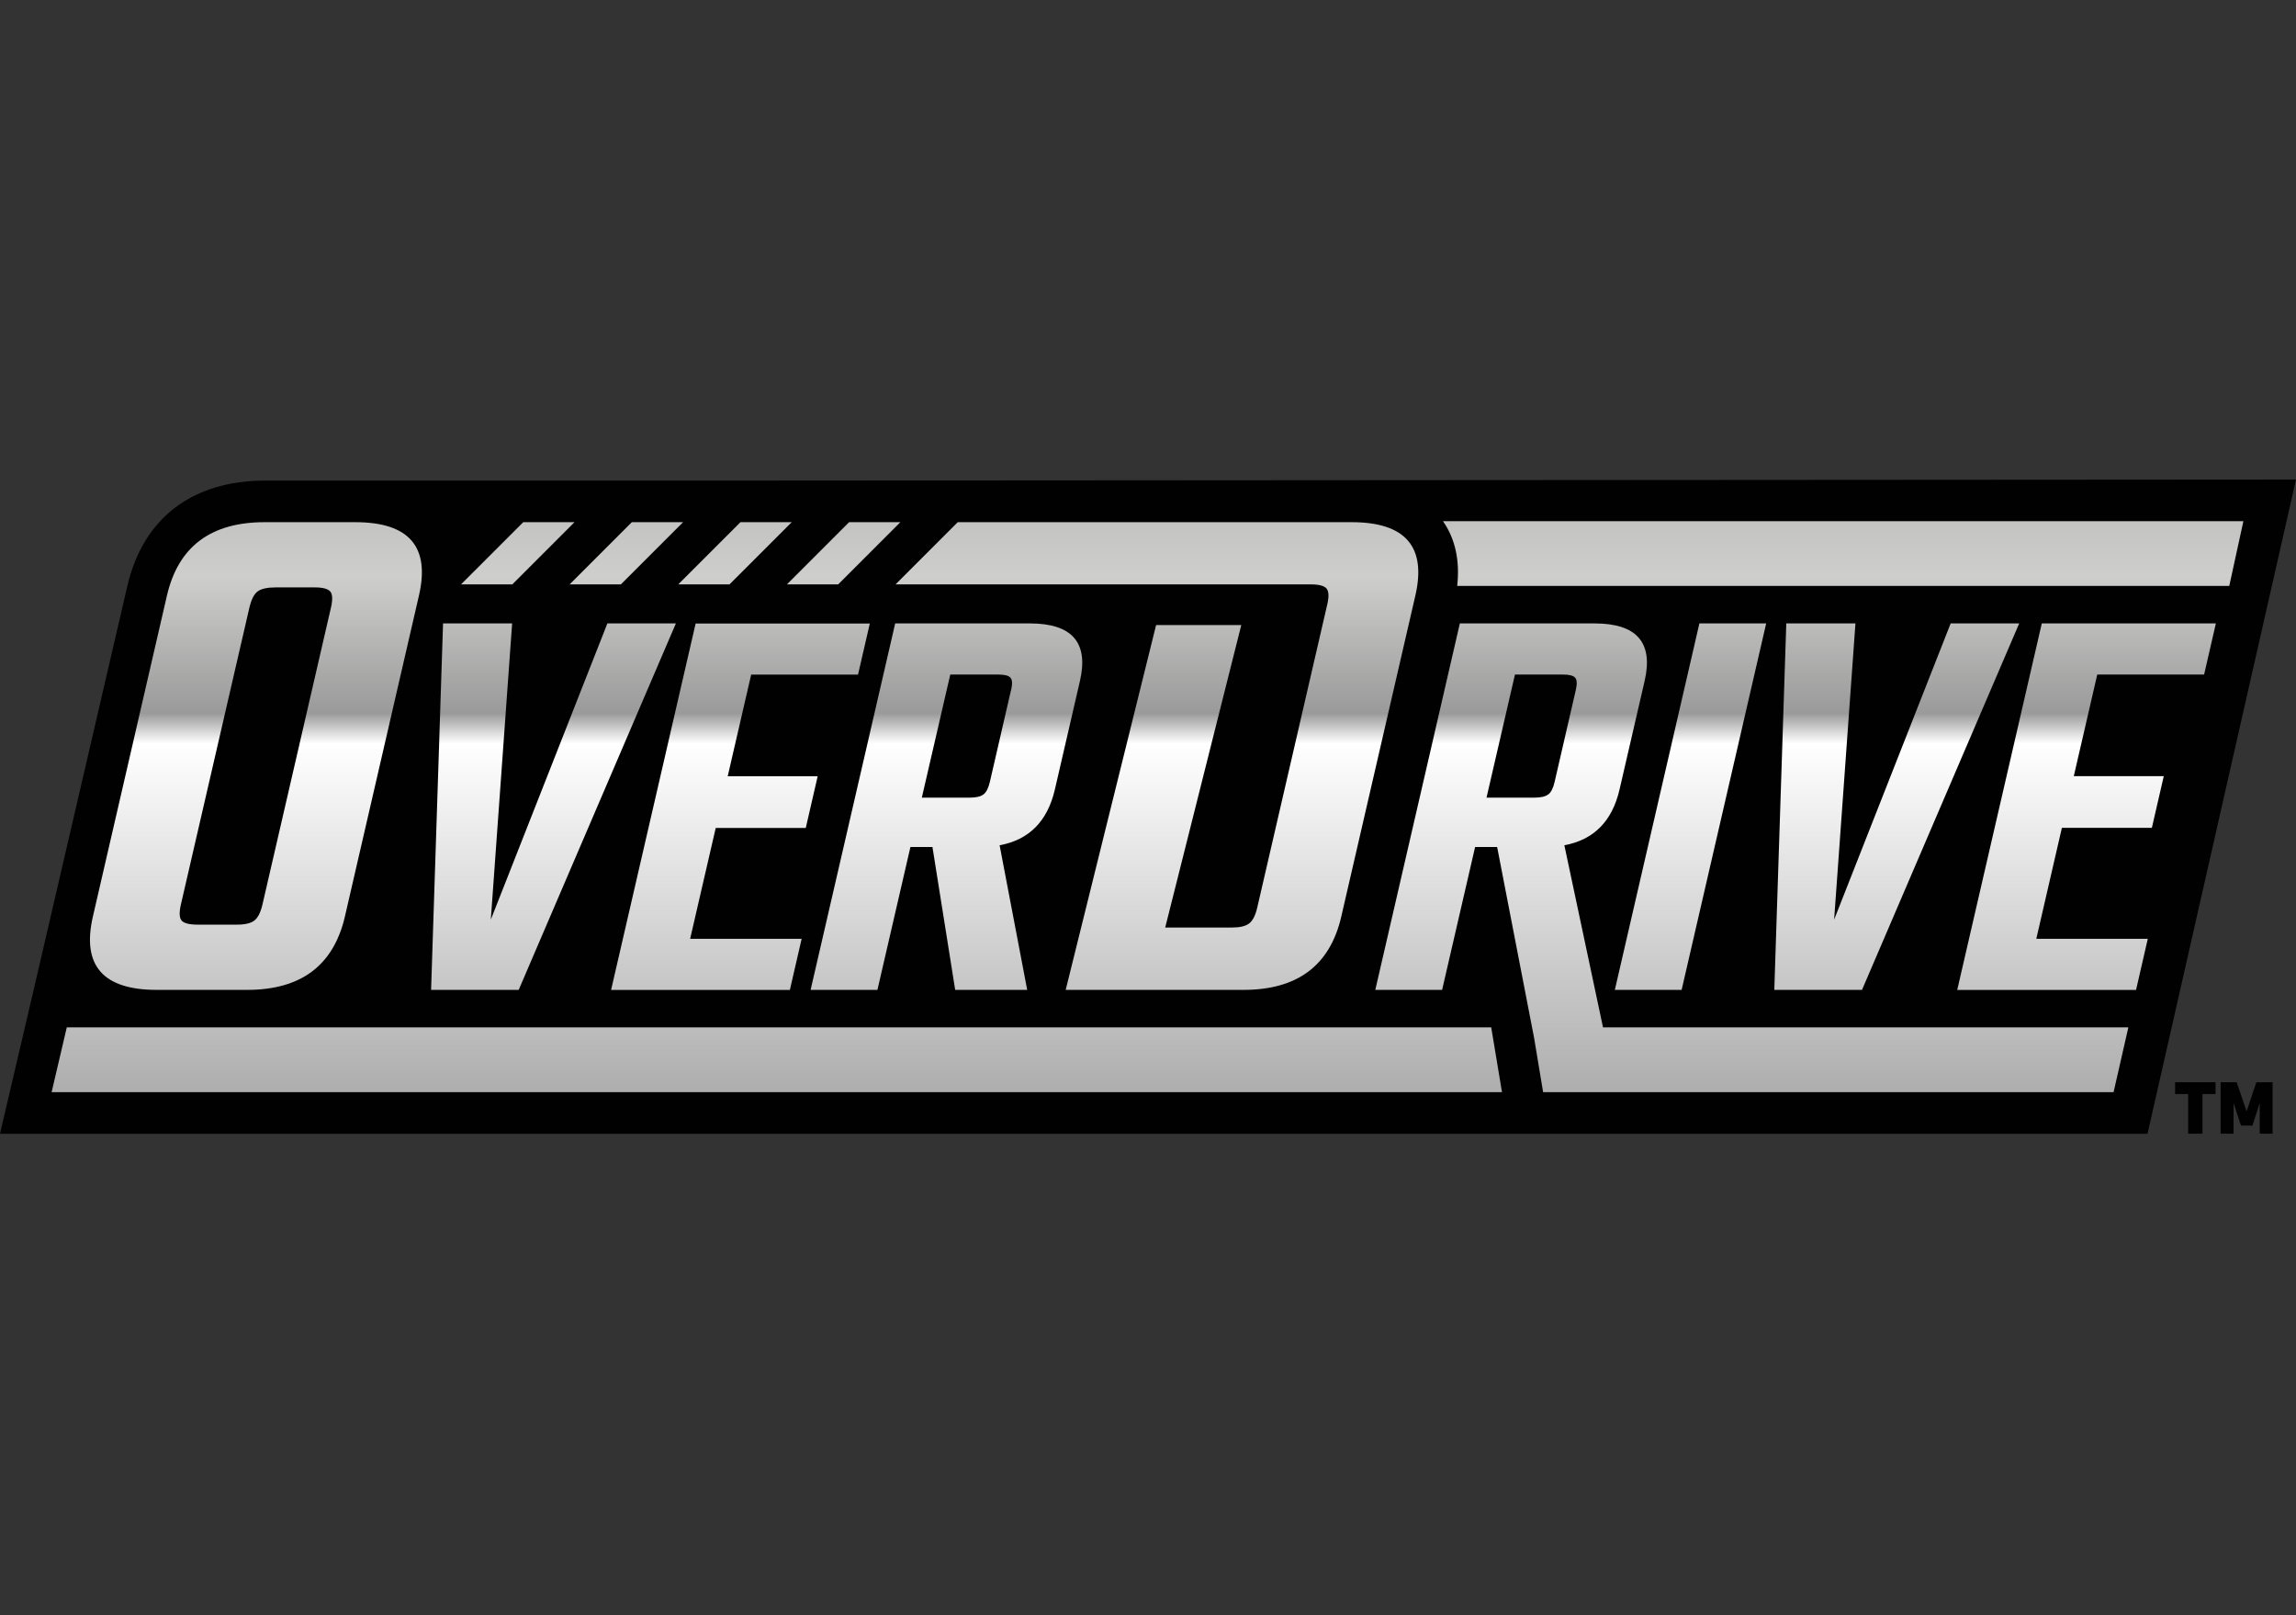 <svg width="91" height="64" viewBox="0 0 91 64" fill="none" xmlns="http://www.w3.org/2000/svg">
<rect x="0" y="0" width="91" height="64" fill="#333333" stroke="none"/>
<path d="M0 44.924L1.37 39.066L5.046 23.224C5.671 20.529 7.617 19.042 10.525 19.042H29.04L91 19L85.115 44.924H0Z" fill="#010101"/>
<path d="M41.809 31.282L42.803 26.979C43.153 25.462 42.492 24.702 40.82 24.702H35.48L32.128 39.222H34.776L36.084 33.56H36.957L37.858 39.222H40.712L39.619 33.492C40.788 33.277 41.517 32.54 41.809 31.282ZM40.071 27.346L39.232 30.983C39.175 31.229 39.09 31.392 38.98 31.477C38.87 31.562 38.689 31.604 38.446 31.604H36.536L37.663 26.728H39.574C39.819 26.728 39.978 26.77 40.051 26.855C40.124 26.94 40.13 27.104 40.074 27.349L40.071 27.346ZM88.915 20.65L88.355 23.216H57.755C57.866 22.204 57.676 21.342 57.19 20.65H88.912H88.915ZM59.103 40.708L59.53 43.274H2.046L2.647 40.708H59.103ZM6.213 39.222H9.796C11.929 39.222 13.22 38.253 13.67 36.315L16.605 23.597C17.052 21.659 16.21 20.69 14.074 20.69H10.491C8.355 20.69 7.066 21.659 6.617 23.597L3.682 36.315C3.235 38.253 4.077 39.222 6.213 39.222ZM7.168 35.846L9.886 24.069C9.96 23.755 10.067 23.546 10.208 23.436C10.35 23.329 10.587 23.275 10.92 23.275H12.477C12.791 23.275 12.994 23.329 13.088 23.436C13.181 23.543 13.189 23.755 13.119 24.069L10.401 35.846C10.327 36.159 10.22 36.368 10.079 36.476C9.937 36.583 9.708 36.637 9.395 36.637H7.838C7.504 36.637 7.293 36.583 7.199 36.476C7.106 36.368 7.098 36.156 7.168 35.846ZM20.561 39.222H17.086L17.56 24.702H20.298L19.453 36.439L24.073 24.702H26.788L20.558 39.222H20.561ZM28.368 32.802L27.353 37.199H31.772L31.306 39.225H24.22L27.571 24.705H34.474L34.007 26.73H29.772L28.842 30.757H32.408L31.936 32.805H28.371L28.368 32.802ZM61.999 33.492C63.169 33.277 63.898 32.54 64.189 31.282L65.184 26.979C65.534 25.462 64.873 24.702 63.2 24.702H57.86L54.509 39.222H57.157L58.465 33.56H59.338L60.804 41.132L61.16 43.274H83.77L84.355 40.708H63.534L62.002 33.492H61.999ZM61.361 31.477C61.251 31.562 61.07 31.604 60.827 31.604H58.917L60.044 26.728H61.954C62.2 26.728 62.358 26.77 62.432 26.855C62.505 26.94 62.511 27.104 62.454 27.349L61.615 30.986C61.559 31.232 61.474 31.395 61.364 31.48L61.361 31.477ZM64.003 39.222L67.354 24.702H70.001L66.65 39.222H64.003ZM73.539 24.702L72.694 36.439L77.313 24.702H80.029L73.799 39.222H70.323L70.798 24.702H73.536H73.539ZM80.921 24.702H87.824L87.358 26.728H83.123L82.193 30.754H85.759L85.287 32.802H81.721L80.707 37.199H85.126L84.66 39.225H77.573L80.924 24.705L80.921 24.702ZM35.494 23.156L37.96 20.69H53.565C55.699 20.69 56.543 21.659 56.097 23.597L53.161 36.315C52.715 38.253 51.421 39.222 49.288 39.222H42.238L45.821 24.767H49.197L46.182 36.752H48.824C49.138 36.752 49.364 36.699 49.508 36.591C49.649 36.484 49.757 36.275 49.83 35.961L52.605 23.95C52.678 23.637 52.667 23.427 52.574 23.317C52.48 23.21 52.277 23.156 51.963 23.156H35.491H35.494ZM31.188 23.156L33.654 20.69H35.686L33.219 23.156H31.188ZM26.881 23.156L29.348 20.69H31.38L28.913 23.156H26.881ZM22.576 23.156L25.042 20.69H27.074L24.607 23.156H22.576ZM20.304 23.156H18.272L20.739 20.69H22.77L20.304 23.156Z" fill="url(#paint0_linear_117_2)"/>
<path d="M86.208 43.35V42.881H87.81V43.35H87.293V44.921H86.725V43.35H86.208ZM90.073 42.881V44.921H89.562V43.706L89.274 44.599H88.819L88.525 43.706V44.921H88.013V42.881H88.649L89.042 44.034L89.429 42.881H90.07H90.073Z" fill="#010101"/>
<defs>
<linearGradient id="paint0_linear_117_2" x1="45.482" y1="63.73" x2="45.482" y2="3.612" gradientUnits="userSpaceOnUse">
<stop stop-color="#696566"/>
<stop offset="0.13" stop-color="#6D6B6C"/>
<stop offset="0.25" stop-color="#8E8D8D"/>
<stop offset="0.49" stop-color="#E3E3E3"/>
<stop offset="0.57" stop-color="white"/>
<stop offset="0.59" stop-color="#9A9A9A"/>
<stop offset="0.68" stop-color="#CECECD"/>
<stop offset="0.75" stop-color="#BAB9B9"/>
<stop offset="0.88" stop-color="#878586"/>
<stop offset="0.94" stop-color="#6D6B6C"/>
</linearGradient>
</defs>
</svg>
